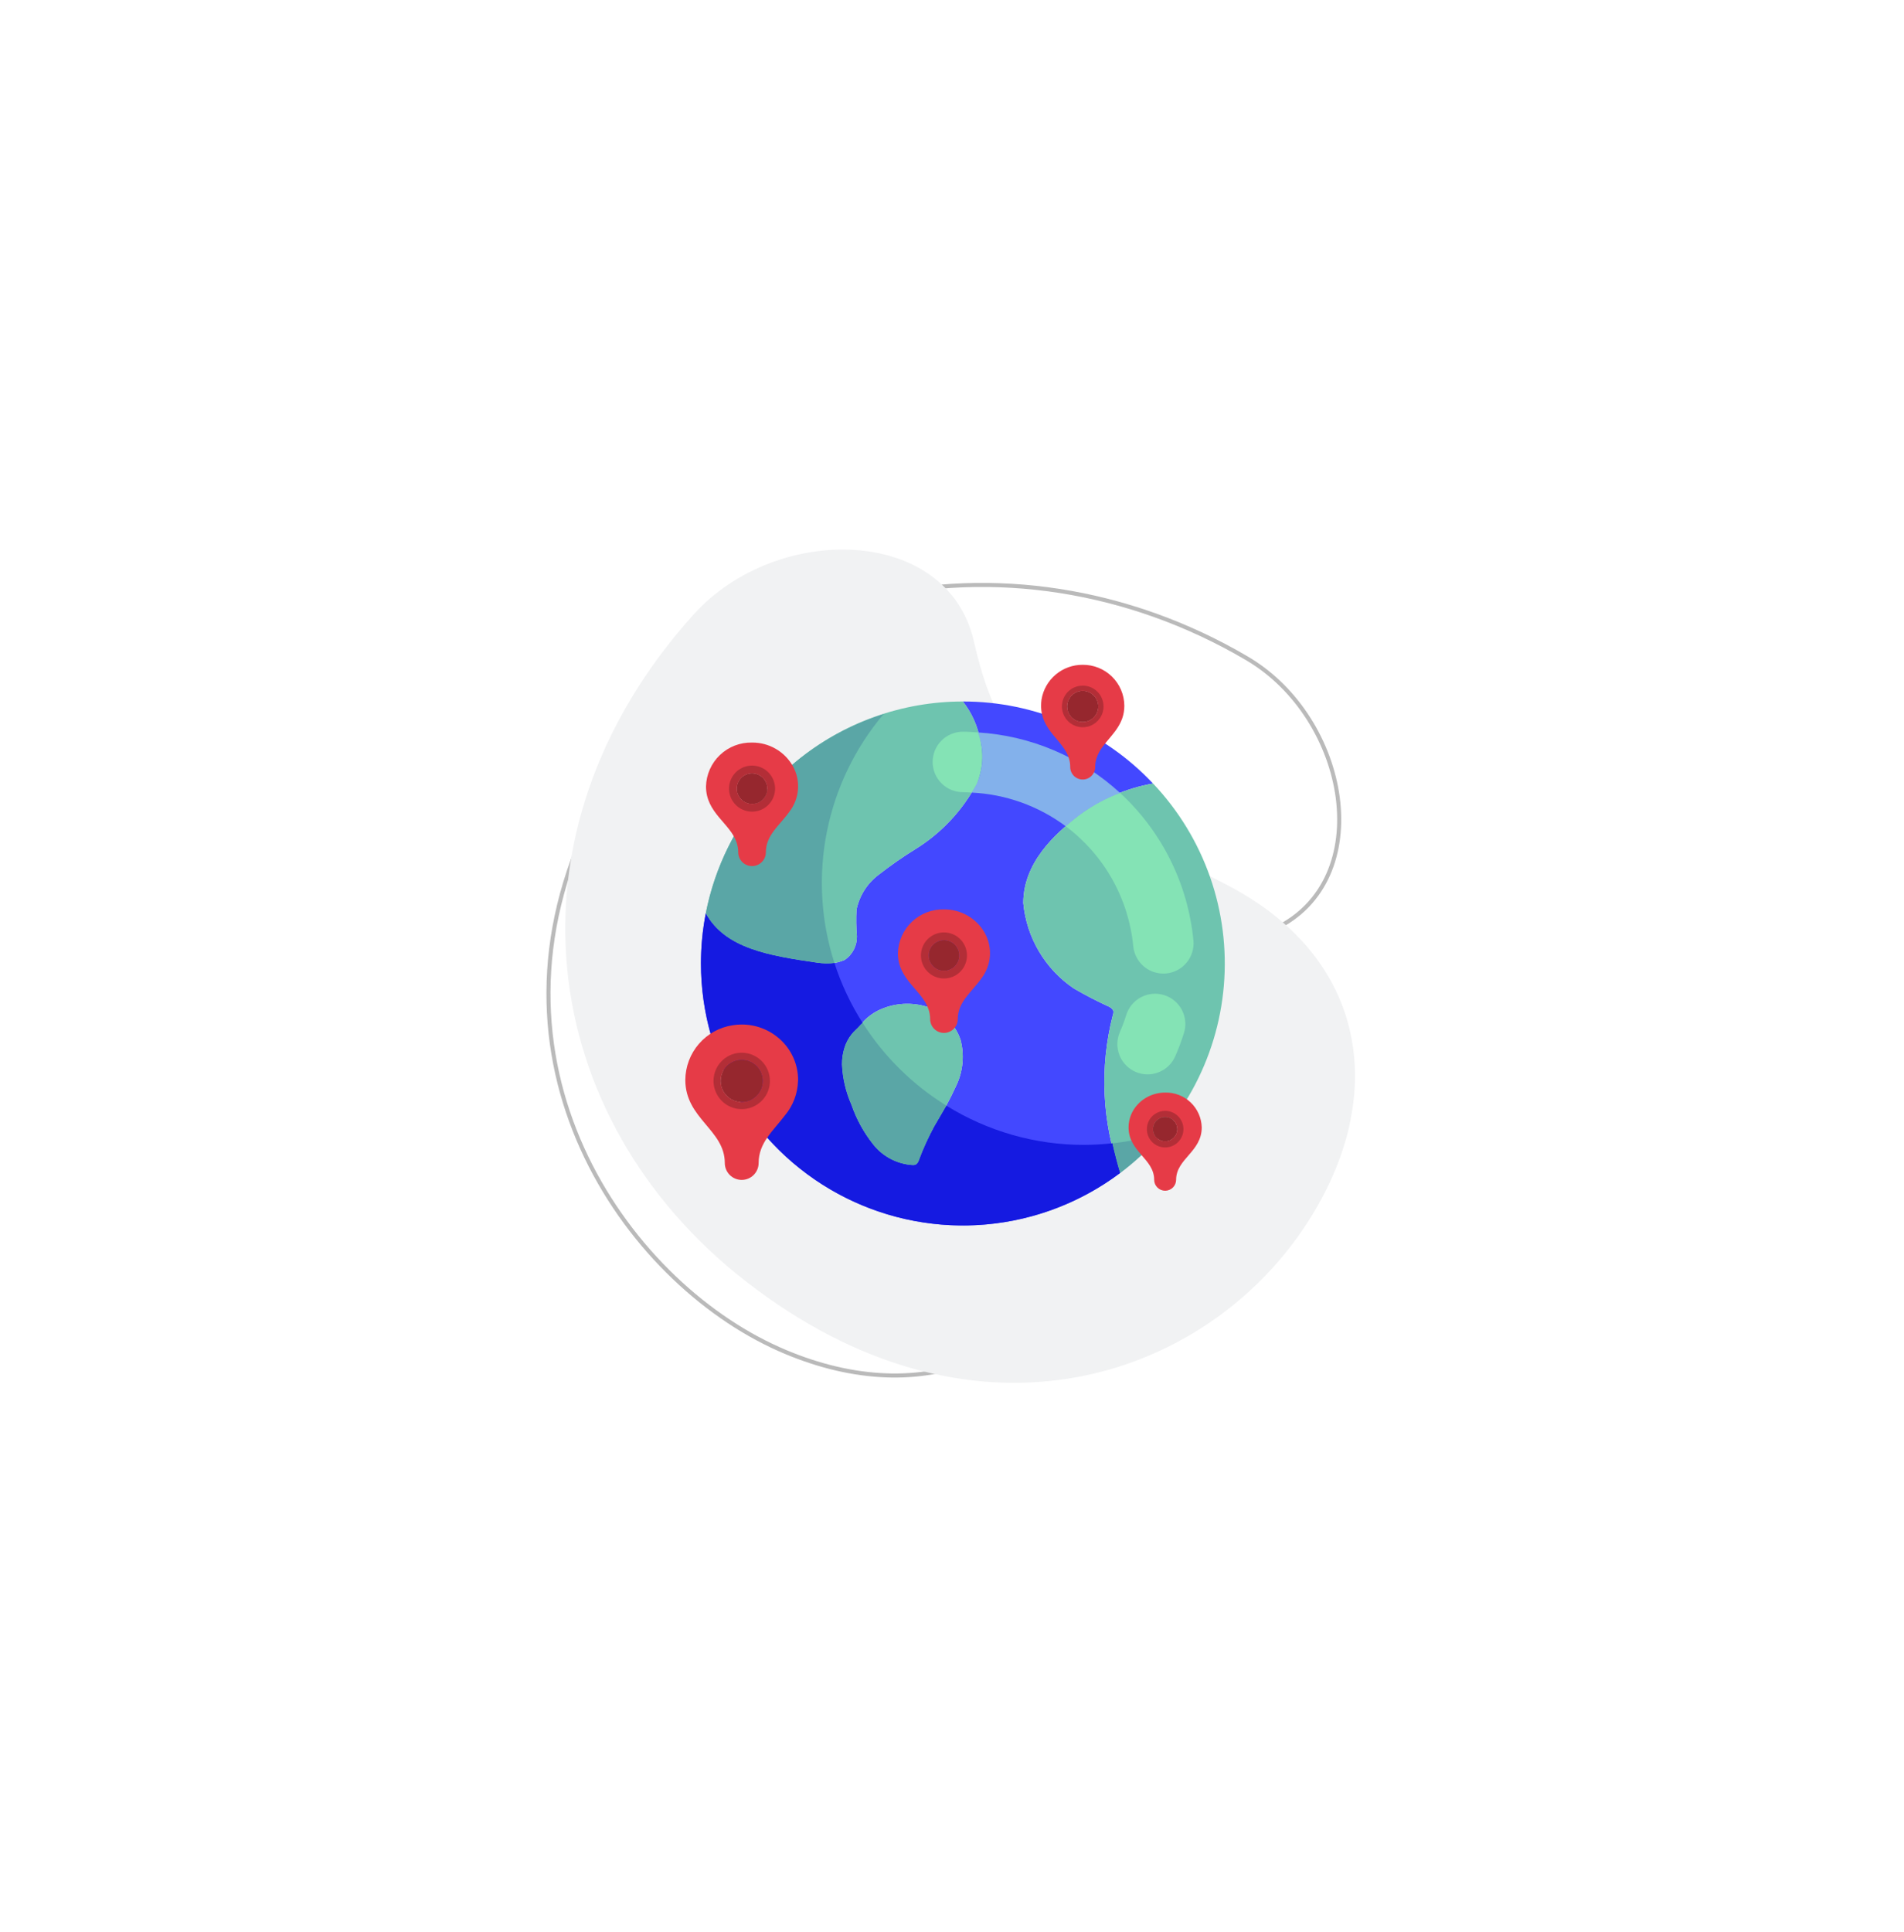 <svg width="352" height="357" viewBox="0 0 352 357" fill="none" xmlns="http://www.w3.org/2000/svg">
<g filter="url(#filter0_d_2433_62875)">
<path d="M230.533 113.609C186.116 87.473 130.512 100.167 109.554 142.367C86.941 187.881 115.56 228.597 143.941 241.237C156.577 246.874 169.164 247.703 179.628 243.516C190.1 239.325 198.388 230.132 202.459 215.847C207.999 196.405 212.32 185.221 217.231 177.962C222.124 170.731 227.615 167.377 235.59 163.641C245.187 159.144 248.62 149.359 247.318 139.384C246.016 129.414 239.982 119.168 230.533 113.609Z" stroke="#BABABA" stroke-width="0.75" stroke-miterlimit="10"/>
<path style="mix-blend-mode:multiply" d="M226.669 155.397C189.1 136.067 184.232 128.385 180.007 110.313C175.035 89.078 143.509 88.479 128.155 105.576C91.754 146.075 99.227 198.635 137.821 228.697C179.478 261.127 220.867 247.128 239.938 220.486C256.907 196.751 254.091 169.51 226.669 155.397Z" fill="url(#paint0_linear_2433_62875)"/>
<path d="M205.718 179.614C203.252 189.231 203.732 199.366 207.096 208.707C199.27 214.589 189.845 217.96 180.064 218.376C170.284 218.793 160.606 216.234 152.309 211.038C144.012 205.842 137.484 198.253 133.588 189.271C129.691 180.29 128.607 170.338 130.481 160.728C134.056 167.21 142.064 168.551 151.078 169.855C152.792 170.215 154.575 170.032 156.18 169.333C156.885 168.849 157.458 168.197 157.848 167.436C158.238 166.675 158.433 165.829 158.415 164.975C158.279 163.339 158.254 161.697 158.341 160.058C158.881 157.465 160.351 155.159 162.475 153.576C164.669 151.86 166.957 150.269 169.328 148.808C174.092 145.839 177.985 141.662 180.614 136.702C181.472 134.163 181.683 131.45 181.228 128.809C180.772 126.169 179.665 123.683 178.007 121.578C184.592 121.568 191.11 122.908 197.157 125.515C203.205 128.123 208.653 131.943 213.167 136.739C208.216 137.616 203.537 139.631 199.498 142.625C194.991 146.052 189.18 151.378 189.18 158.828C189.474 161.988 190.465 165.044 192.082 167.775C193.699 170.506 195.9 172.845 198.529 174.623C200.655 175.863 202.843 176.994 205.084 178.012C205.409 178.17 205.672 178.432 205.829 178.757C205.864 179.048 205.825 179.342 205.718 179.614ZM176.815 192.503C178.055 189.861 178.319 186.865 177.56 184.047C177.087 182.692 176.322 181.459 175.317 180.435C174.313 179.411 173.094 178.622 171.749 178.124C169.04 177.192 166.09 177.231 163.406 178.236C161.651 178.873 160.113 179.997 158.974 181.477C158.49 182.035 157.894 182.482 157.447 183.078C156.869 183.8 156.428 184.62 156.143 185.5C155.814 186.522 155.65 187.591 155.659 188.666C155.776 191.236 156.369 193.763 157.41 196.116C158.328 198.79 159.702 201.285 161.469 203.491C162.345 204.588 163.44 205.489 164.684 206.137C165.929 206.785 167.295 207.165 168.695 207.254C168.912 207.275 169.131 207.236 169.328 207.142C169.607 206.945 169.805 206.654 169.887 206.323C170.685 204.186 171.631 202.107 172.718 200.102C174.251 197.663 175.619 195.124 176.815 192.503Z" fill="#4348FF"/>
<path d="M172.72 200.102C171.633 202.108 170.687 204.186 169.889 206.323C169.807 206.654 169.609 206.945 169.33 207.142C169.133 207.237 168.914 207.275 168.697 207.254C167.297 207.166 165.931 206.786 164.686 206.138C163.442 205.49 162.347 204.588 161.471 203.492C159.704 201.286 158.33 198.79 157.412 196.116C156.371 193.763 155.777 191.237 155.661 188.666C155.652 187.592 155.816 186.523 156.145 185.5C156.43 184.621 156.871 183.8 157.449 183.079C157.896 182.483 158.492 182.036 158.976 181.477C160.115 179.998 161.653 178.873 163.408 178.236C166.092 177.232 169.042 177.192 171.751 178.125C173.096 178.623 174.315 179.412 175.319 180.436C176.324 181.46 177.089 182.693 177.562 184.047C178.321 186.865 178.057 189.861 176.817 192.503C175.621 195.124 174.253 197.663 172.72 200.102Z" fill="#6EC4AF"/>
<path d="M213.17 136.738C217.86 141.689 221.451 147.575 223.707 154.011C225.963 160.447 226.832 167.287 226.259 174.083C225.686 180.878 223.682 187.476 220.38 193.443C217.078 199.41 212.552 204.611 207.099 208.706C203.735 199.365 203.255 189.23 205.721 179.613C205.829 179.341 205.867 179.047 205.833 178.757C205.675 178.431 205.413 178.169 205.088 178.012C202.847 176.993 200.659 175.862 198.532 174.622C195.904 172.844 193.702 170.505 192.085 167.774C190.469 165.043 189.478 161.988 189.184 158.828C189.184 151.378 194.994 146.051 199.501 142.624C203.54 139.63 208.22 137.616 213.17 136.738Z" fill="#6EC4AF"/>
<path d="M178.01 121.578C179.669 123.683 180.776 126.168 181.231 128.809C181.686 131.45 181.475 134.163 180.617 136.702C177.989 141.662 174.096 145.839 169.332 148.808C166.96 150.268 164.672 151.86 162.479 153.576C160.355 155.159 158.884 157.465 158.344 160.058C158.258 161.696 158.283 163.339 158.419 164.975C158.437 165.829 158.242 166.675 157.852 167.436C157.462 168.197 156.889 168.849 156.184 169.333C154.579 170.032 152.795 170.214 151.081 169.854C142.068 168.551 134.06 167.21 130.484 160.728C132.636 149.702 138.554 139.767 147.224 132.625C155.894 125.483 166.778 121.578 178.01 121.578Z" fill="#6EC4AF"/>
<path d="M200.357 203.527C191.376 203.526 182.574 201.011 174.948 196.267C174.203 197.552 173.458 198.819 172.713 200.1C171.626 202.105 170.681 204.184 169.883 206.321C169.801 206.652 169.602 206.943 169.324 207.14C169.127 207.234 168.908 207.273 168.691 207.252C167.291 207.164 165.924 206.783 164.68 206.135C163.435 205.488 162.34 204.586 161.465 203.49C159.697 201.283 158.324 198.788 157.405 196.114C156.365 193.761 155.771 191.235 155.655 188.664C155.646 187.59 155.809 186.521 156.139 185.498C156.423 184.619 156.865 183.798 157.442 183.077C157.889 182.481 158.485 182.034 158.97 181.475C159.122 181.281 159.316 181.162 159.476 180.983C157.273 177.528 155.521 173.805 154.262 169.905C153.203 170.022 152.135 170.004 151.081 169.853C142.067 168.549 134.059 167.208 130.484 160.727C129.884 163.782 129.585 166.888 129.59 170.002C129.592 178.998 132.099 187.816 136.831 195.467C141.563 203.118 148.333 209.299 156.381 213.318C164.429 217.337 173.437 219.034 182.395 218.219C191.353 217.404 199.908 214.11 207.099 208.705C206.544 206.872 206.082 205.043 205.669 203.222C203.905 203.419 202.132 203.521 200.357 203.527Z" fill="#151AE1"/>
<path d="M159.482 180.984C159.322 181.163 159.129 181.282 158.976 181.476C158.492 182.035 157.896 182.482 157.449 183.078C156.871 183.799 156.43 184.62 156.145 185.499C155.816 186.522 155.652 187.591 155.661 188.665C155.777 191.236 156.371 193.762 157.412 196.115C158.33 198.789 159.704 201.285 161.471 203.491C162.347 204.587 163.442 205.489 164.686 206.137C165.931 206.785 167.297 207.165 168.697 207.253C168.914 207.274 169.133 207.236 169.33 207.141C169.609 206.944 169.807 206.653 169.889 206.322C170.687 204.185 171.633 202.107 172.72 200.101C173.465 198.82 174.209 197.553 174.954 196.268C168.709 192.408 163.419 187.183 159.482 180.984Z" fill="#5AA6A6"/>
<path d="M207.094 208.706C209.981 206.534 212.617 204.048 214.953 201.293C211.928 202.244 208.817 202.895 205.664 203.237C206.077 205.044 206.539 206.88 207.094 208.706Z" fill="#5AA6A6"/>
<path d="M151.081 169.854C152.135 170.005 153.204 170.023 154.262 169.906C151.748 162.095 151.264 153.772 152.857 145.722C154.449 137.671 158.066 130.16 163.365 123.895C155.077 126.506 147.648 131.307 141.861 137.79C136.074 144.272 132.143 152.197 130.484 160.728C134.06 167.209 142.068 168.55 151.081 169.854Z" fill="#5AA6A6"/>
<path d="M180.615 136.703C180.336 137.299 179.941 137.846 179.606 138.416C185.905 138.705 191.973 140.873 197.03 144.641C197.868 143.918 198.702 143.229 199.499 142.625C201.826 140.905 204.379 139.515 207.086 138.494C199.866 131.846 190.575 127.891 180.779 127.297C181.941 130.336 181.882 133.706 180.615 136.703Z" fill="#83B1EB"/>
<path d="M197.031 144.638C200.541 147.265 203.464 150.595 205.613 154.416C207.762 158.237 209.09 162.465 209.512 166.828C209.649 168.207 210.293 169.486 211.319 170.416C212.345 171.347 213.681 171.863 215.066 171.865C215.252 171.865 215.438 171.865 215.624 171.839C217.099 171.692 218.454 170.965 219.393 169.819C220.332 168.673 220.777 167.2 220.63 165.726C219.618 155.291 214.796 145.596 207.088 138.492C204.38 139.513 201.827 140.903 199.501 142.623C198.704 143.227 197.869 143.927 197.031 144.638Z" fill="#84E3B5"/>
<path d="M180.78 127.294C179.86 127.235 178.944 127.164 178.009 127.164C176.527 127.164 175.106 127.753 174.058 128.801C173.01 129.848 172.422 131.27 172.422 132.752C172.422 134.234 173.01 135.655 174.058 136.703C175.106 137.75 176.527 138.339 178.009 138.339C178.549 138.339 179.074 138.388 179.607 138.414C179.942 137.844 180.352 137.296 180.616 136.7C181.883 133.704 181.941 130.333 180.78 127.294Z" fill="#84E3B5"/>
<path d="M215.22 175.845C214.519 175.626 213.782 175.547 213.051 175.612C212.32 175.678 211.609 175.887 210.959 176.227C210.309 176.567 209.732 177.033 209.262 177.596C208.791 178.159 208.436 178.81 208.217 179.511C207.882 180.585 207.488 181.639 207.037 182.669C206.444 184.028 206.415 185.566 206.956 186.946C207.498 188.326 208.565 189.434 209.923 190.026C211.281 190.619 212.82 190.648 214.199 190.107C215.579 189.565 216.687 188.498 217.279 187.139C217.891 185.739 218.427 184.306 218.885 182.848C219.104 182.148 219.183 181.411 219.118 180.68C219.052 179.949 218.843 179.238 218.503 178.587C218.163 177.937 217.697 177.36 217.134 176.89C216.571 176.419 215.92 176.064 215.22 175.845Z" fill="#84E3B5"/>
<path d="M146.582 133.526C147.311 134.837 147.639 136.333 147.526 137.829C147.412 139.324 146.862 140.754 145.944 141.94C144.185 144.437 141.588 146.239 141.588 149.445C141.588 150.123 141.319 150.772 140.84 151.251C140.361 151.73 139.712 151.999 139.034 151.999C138.357 151.999 137.707 151.73 137.228 151.251C136.749 150.772 136.48 150.123 136.48 149.445C136.48 148.833 136.379 148.224 136.182 147.643C134.991 144.068 130.521 142.181 130.521 137.272C130.579 135.07 131.507 132.98 133.103 131.461C134.699 129.943 136.832 129.119 139.034 129.17C140.567 129.157 142.075 129.553 143.402 130.319C144.729 131.085 145.828 132.192 146.582 133.526ZM141.872 137.683C141.872 137.122 141.705 136.573 141.394 136.107C141.082 135.64 140.639 135.276 140.12 135.062C139.602 134.847 139.031 134.791 138.481 134.9C137.93 135.01 137.425 135.28 137.028 135.677C136.631 136.074 136.361 136.579 136.251 137.13C136.142 137.68 136.198 138.251 136.413 138.769C136.627 139.288 136.991 139.731 137.458 140.043C137.924 140.354 138.473 140.521 139.034 140.521C139.786 140.519 140.507 140.219 141.038 139.687C141.57 139.156 141.87 138.435 141.872 137.683Z" fill="#E63B47"/>
<path d="M139.034 140.523C140.601 140.523 141.872 139.253 141.872 137.685C141.872 136.118 140.601 134.848 139.034 134.848C137.467 134.848 136.197 136.118 136.197 137.685C136.197 139.253 137.467 140.523 139.034 140.523Z" fill="#96272E"/>
<path d="M139.034 133.426C138.192 133.426 137.37 133.675 136.67 134.143C135.97 134.611 135.424 135.276 135.102 136.053C134.78 136.831 134.695 137.687 134.86 138.513C135.024 139.338 135.429 140.097 136.025 140.692C136.62 141.287 137.378 141.693 138.204 141.857C139.03 142.021 139.885 141.937 140.663 141.615C141.441 141.293 142.106 140.747 142.573 140.047C143.041 139.347 143.291 138.524 143.291 137.682C143.291 136.553 142.842 135.471 142.044 134.672C141.246 133.874 140.163 133.426 139.034 133.426ZM139.034 140.52C138.473 140.52 137.924 140.354 137.458 140.042C136.991 139.73 136.627 139.287 136.413 138.768C136.198 138.25 136.142 137.679 136.251 137.129C136.361 136.578 136.631 136.073 137.028 135.676C137.425 135.279 137.93 135.009 138.481 134.899C139.031 134.79 139.602 134.846 140.12 135.061C140.639 135.275 141.082 135.639 141.394 136.106C141.706 136.572 141.872 137.121 141.872 137.682C141.87 138.434 141.57 139.155 141.038 139.686C140.507 140.218 139.786 140.518 139.034 140.52Z" fill="#B32E37"/>
<path d="M182.061 164.358C182.79 165.669 183.118 167.165 183.005 168.661C182.891 170.156 182.341 171.586 181.423 172.772C179.664 175.269 177.067 177.071 177.067 180.277C177.067 180.955 176.798 181.604 176.319 182.083C175.84 182.562 175.191 182.831 174.513 182.831C173.836 182.831 173.186 182.562 172.707 182.083C172.228 181.604 171.959 180.955 171.959 180.277C171.959 179.665 171.858 179.056 171.661 178.475C170.47 174.9 166 173.013 166 168.104C166.058 165.902 166.986 163.812 168.582 162.293C170.178 160.775 172.311 159.951 174.513 160.002C176.046 159.989 177.554 160.385 178.881 161.151C180.208 161.917 181.307 163.024 182.061 164.358ZM177.351 168.515C177.351 167.954 177.184 167.405 176.873 166.939C176.561 166.472 176.118 166.108 175.599 165.894C175.081 165.679 174.51 165.623 173.96 165.732C173.409 165.842 172.904 166.112 172.507 166.509C172.11 166.906 171.84 167.411 171.73 167.962C171.621 168.512 171.677 169.083 171.892 169.601C172.106 170.12 172.47 170.563 172.937 170.875C173.403 171.187 173.952 171.353 174.513 171.353C175.265 171.351 175.986 171.051 176.517 170.519C177.049 169.988 177.349 169.267 177.351 168.515Z" fill="#E63B47"/>
<path d="M174.513 171.355C176.08 171.355 177.351 170.085 177.351 168.517C177.351 166.95 176.08 165.68 174.513 165.68C172.946 165.68 171.676 166.95 171.676 168.517C171.676 170.085 172.946 171.355 174.513 171.355Z" fill="#96272E"/>
<path d="M174.513 164.258C173.671 164.258 172.849 164.507 172.149 164.975C171.449 165.443 170.903 166.108 170.581 166.885C170.259 167.663 170.174 168.519 170.339 169.345C170.503 170.17 170.908 170.929 171.504 171.524C172.099 172.119 172.857 172.525 173.683 172.689C174.509 172.853 175.364 172.769 176.142 172.447C176.92 172.125 177.585 171.579 178.052 170.879C178.52 170.179 178.77 169.356 178.77 168.514C178.77 167.385 178.321 166.303 177.523 165.505C176.725 164.706 175.642 164.258 174.513 164.258ZM174.513 171.352C173.952 171.352 173.403 171.186 172.937 170.874C172.47 170.562 172.106 170.119 171.892 169.6C171.677 169.082 171.621 168.511 171.73 167.961C171.84 167.41 172.11 166.905 172.507 166.508C172.904 166.111 173.409 165.841 173.96 165.731C174.51 165.622 175.081 165.678 175.599 165.893C176.118 166.107 176.561 166.471 176.873 166.938C177.185 167.404 177.351 167.953 177.351 168.514C177.349 169.266 177.049 169.987 176.517 170.518C175.986 171.05 175.265 171.35 174.513 171.352Z" fill="#B32E37"/>
<path d="M215.406 193.857C217.156 193.816 218.851 194.471 220.119 195.678C221.387 196.885 222.125 198.545 222.171 200.295C222.171 204.805 217.435 206.102 217.435 209.969C217.435 210.508 217.221 211.024 216.841 211.405C216.46 211.785 215.944 211.999 215.406 211.999C214.867 211.999 214.351 211.785 213.971 211.405C213.59 211.024 213.376 210.508 213.376 209.969C213.376 206.113 208.686 204.817 208.641 200.352V200.295C208.643 198.746 209.226 197.253 210.276 196.112C211.162 195.127 212.319 194.426 213.602 194.094C214.19 193.935 214.797 193.855 215.406 193.857ZM217.661 200.622C217.661 200.176 217.529 199.74 217.281 199.37C217.033 198.999 216.681 198.71 216.269 198.539C215.857 198.368 215.403 198.324 214.966 198.411C214.528 198.498 214.127 198.712 213.811 199.028C213.496 199.343 213.281 199.745 213.194 200.182C213.107 200.62 213.152 201.073 213.322 201.485C213.493 201.897 213.782 202.25 214.153 202.497C214.524 202.745 214.96 202.877 215.406 202.877C216.003 202.876 216.576 202.637 216.998 202.215C217.421 201.792 217.659 201.22 217.661 200.622Z" fill="#E63B47"/>
<path d="M215.406 202.877C216.651 202.877 217.661 201.868 217.661 200.622C217.661 199.377 216.651 198.367 215.406 198.367C214.16 198.367 213.151 199.377 213.151 200.622C213.151 201.868 214.16 202.877 215.406 202.877Z" fill="#96272E"/>
<path d="M215.406 197.238C214.737 197.238 214.083 197.437 213.527 197.808C212.97 198.18 212.537 198.708 212.281 199.326C212.025 199.944 211.958 200.625 212.088 201.281C212.219 201.937 212.541 202.54 213.014 203.013C213.487 203.486 214.09 203.808 214.746 203.938C215.402 204.069 216.082 204.002 216.7 203.746C217.318 203.49 217.847 203.056 218.218 202.5C218.59 201.944 218.788 201.29 218.788 200.621C218.788 199.724 218.432 198.863 217.798 198.229C217.163 197.595 216.303 197.238 215.406 197.238ZM215.406 202.876C214.96 202.876 214.524 202.744 214.153 202.496C213.782 202.248 213.493 201.896 213.322 201.484C213.152 201.072 213.107 200.618 213.194 200.181C213.281 199.743 213.496 199.342 213.811 199.026C214.127 198.711 214.528 198.496 214.966 198.409C215.403 198.322 215.857 198.367 216.269 198.537C216.681 198.708 217.033 198.997 217.281 199.368C217.529 199.739 217.661 200.175 217.661 200.621C217.659 201.218 217.421 201.791 216.998 202.213C216.576 202.636 216.003 202.874 215.406 202.876Z" fill="#B32E37"/>
<path d="M147.547 191.523C147.55 191.584 147.545 191.646 147.534 191.706C147.467 194.042 146.613 196.287 145.11 198.078C143 200.879 140.25 203.107 140.25 206.873C140.25 207.703 139.921 208.498 139.334 209.085C138.748 209.671 137.952 210 137.123 210C136.293 210 135.498 209.671 134.911 209.085C134.325 208.498 133.996 207.703 133.996 206.873C133.996 200.736 126.698 198.69 126.698 191.523C126.715 189.069 127.608 186.702 129.216 184.848C130.823 182.994 133.041 181.775 135.468 181.412C136.015 181.322 136.569 181.278 137.123 181.281C139.678 181.275 142.148 182.202 144.068 183.887C145.16 184.838 146.035 186.011 146.636 187.328C147.236 188.645 147.547 190.076 147.547 191.523ZM141.032 191.706C141.032 190.933 140.803 190.177 140.373 189.534C139.944 188.891 139.333 188.39 138.619 188.094C137.904 187.798 137.119 187.721 136.36 187.872C135.602 188.023 134.905 188.395 134.359 188.942C133.812 189.488 133.44 190.185 133.289 190.943C133.138 191.701 133.215 192.487 133.511 193.202C133.807 193.916 134.308 194.527 134.951 194.956C135.594 195.386 136.35 195.615 137.123 195.615C138.16 195.615 139.154 195.203 139.887 194.47C140.62 193.737 141.032 192.743 141.032 191.706Z" fill="#E63B47"/>
<path d="M137.123 195.615C139.282 195.615 141.032 193.865 141.032 191.706C141.032 189.547 139.282 187.797 137.123 187.797C134.964 187.797 133.214 189.547 133.214 191.706C133.214 193.865 134.964 195.615 137.123 195.615Z" fill="#96272E"/>
<path d="M137.123 186.492C136.092 186.492 135.084 186.798 134.227 187.371C133.37 187.943 132.702 188.757 132.307 189.71C131.913 190.662 131.81 191.71 132.011 192.721C132.212 193.732 132.708 194.661 133.437 195.39C134.166 196.119 135.095 196.615 136.106 196.816C137.117 197.018 138.165 196.914 139.117 196.52C140.07 196.125 140.884 195.457 141.457 194.6C142.029 193.743 142.335 192.735 142.335 191.704C142.335 190.322 141.786 188.996 140.808 188.019C139.831 187.041 138.505 186.492 137.123 186.492ZM137.123 195.613C136.35 195.613 135.594 195.384 134.951 194.955C134.308 194.525 133.807 193.915 133.511 193.2C133.215 192.486 133.138 191.7 133.289 190.942C133.44 190.183 133.812 189.487 134.359 188.94C134.905 188.393 135.602 188.021 136.36 187.87C137.118 187.72 137.904 187.797 138.619 188.093C139.333 188.389 139.944 188.89 140.373 189.533C140.803 190.175 141.032 190.931 141.032 191.704C141.032 192.741 140.62 193.735 139.887 194.469C139.154 195.202 138.16 195.613 137.123 195.613Z" fill="#B32E37"/>
<path d="M200.165 114.797C201.167 114.788 202.161 114.977 203.09 115.352C204.019 115.727 204.865 116.282 205.58 116.984C206.294 117.686 206.864 118.522 207.255 119.444C207.647 120.367 207.853 121.357 207.862 122.359C207.862 125.822 205.553 127.669 203.956 129.805C203.404 130.494 202.98 131.276 202.705 132.114C202.552 132.626 202.474 133.157 202.474 133.692C202.474 134.304 202.231 134.891 201.798 135.324C201.365 135.757 200.778 136.001 200.165 136.001C199.553 136.001 198.965 135.757 198.532 135.324C198.099 134.891 197.856 134.304 197.856 133.692C197.857 133.157 197.779 132.626 197.625 132.114C196.586 128.718 192.469 126.986 192.469 122.359C192.469 121.966 192.497 121.574 192.555 121.185C192.859 119.39 193.791 117.762 195.185 116.591C196.579 115.421 198.345 114.785 200.165 114.797ZM203.051 122.494C203.051 121.923 202.882 121.365 202.565 120.89C202.248 120.415 201.797 120.046 201.27 119.827C200.742 119.609 200.162 119.552 199.602 119.663C199.042 119.774 198.528 120.049 198.124 120.453C197.721 120.856 197.446 121.371 197.334 121.931C197.223 122.49 197.28 123.071 197.499 123.598C197.717 124.125 198.087 124.576 198.562 124.893C199.036 125.21 199.594 125.38 200.165 125.38C200.931 125.38 201.665 125.076 202.206 124.534C202.747 123.993 203.051 123.259 203.051 122.494Z" fill="#E63B47"/>
<path d="M200.165 125.382C201.759 125.382 203.051 124.089 203.051 122.496C203.051 120.902 201.759 119.609 200.165 119.609C198.571 119.609 197.279 120.902 197.279 122.496C197.279 124.089 198.571 125.382 200.165 125.382Z" fill="#96272E"/>
<path d="M200.165 118.645C199.404 118.645 198.66 118.87 198.027 119.293C197.394 119.716 196.901 120.317 196.61 121.02C196.319 121.723 196.242 122.497 196.391 123.243C196.539 123.99 196.906 124.676 197.444 125.214C197.982 125.752 198.668 126.118 199.414 126.267C200.161 126.415 200.935 126.339 201.638 126.048C202.341 125.757 202.942 125.264 203.365 124.631C203.788 123.998 204.013 123.254 204.013 122.493C204.013 121.472 203.608 120.493 202.886 119.772C202.164 119.05 201.186 118.645 200.165 118.645ZM200.165 125.379C199.594 125.379 199.036 125.21 198.562 124.892C198.087 124.575 197.717 124.125 197.499 123.597C197.28 123.07 197.223 122.49 197.334 121.93C197.446 121.37 197.721 120.856 198.124 120.452C198.528 120.048 199.042 119.773 199.602 119.662C200.162 119.551 200.742 119.608 201.27 119.826C201.797 120.045 202.248 120.415 202.565 120.889C202.882 121.364 203.051 121.922 203.051 122.493C203.051 123.258 202.747 123.992 202.206 124.534C201.665 125.075 200.931 125.379 200.165 125.379Z" fill="#B32E37"/>
</g>
<defs>
<filter id="filter0_d_2433_62875" x="0.141" y="0.693" width="351.237" height="355.754" filterUnits="userSpaceOnUse" color-interpolation-filters="sRGB">
<feFlood flood-opacity="0" result="BackgroundImageFix"/>
<feColorMatrix in="SourceAlpha" type="matrix" values="0 0 0 0 0 0 0 0 0 0 0 0 0 0 0 0 0 0 127 0" result="hardAlpha"/>
<feOffset dy="8.07"/>
<feGaussianBlur stdDeviation="50.439"/>
<feComposite in2="hardAlpha" operator="out"/>
<feColorMatrix type="matrix" values="0 0 0 0 0.933 0 0 0 0 0.958 0 0 0 0 1 0 0 0 0.5 0"/>
<feBlend mode="normal" in2="BackgroundImageFix" result="effect1_dropShadow_2433_62875"/>
<feBlend mode="normal" in="SourceGraphic" in2="effect1_dropShadow_2433_62875" result="shape"/>
</filter>
<linearGradient id="paint0_linear_2433_62875" x1="18515.8" y1="-7183.39" x2="32610.4" y2="-7183.39" gradientUnits="userSpaceOnUse">
<stop stop-color="#F1F2F3"/>
<stop offset="0.85" stop-color="white" stop-opacity="0.2"/>
</linearGradient>
</defs>
</svg>
